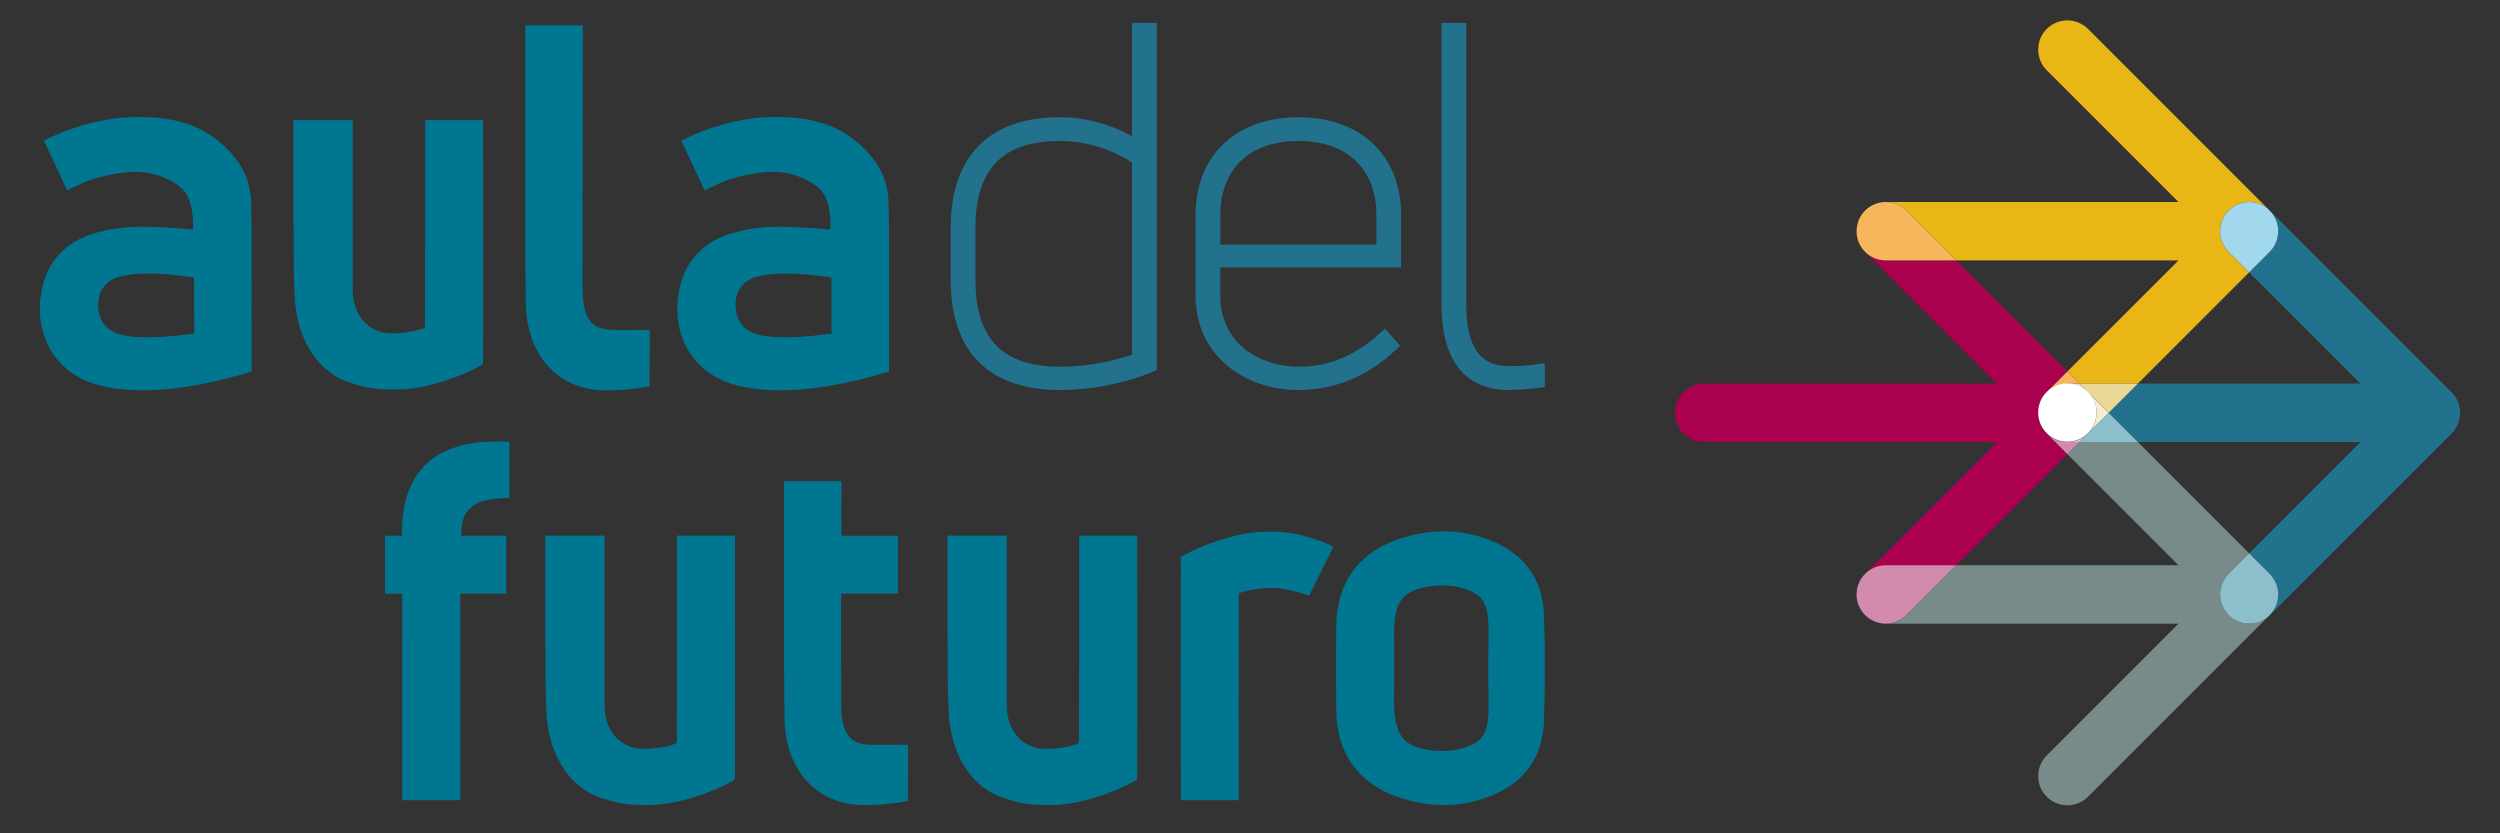 <svg xmlns="http://www.w3.org/2000/svg" xmlns:xlink="http://www.w3.org/1999/xlink" version="1.1" id="Capa_1" x="0px" y="0px" width="498px" height="166px" viewBox="0 0 498 166" xml:space="preserve"><rect x="0" y="0" width="498" height="166" fill="#333333" stroke="none"/> <polygon fill="none" points="470.2,76.418 448.03,54.25 425.862,76.418 "></polygon> <polygon fill="none" points="433.959,51.872 389.686,51.872 411.821,74.01 "></polygon> <path fill="#AA004D" d="M370.178,44.064c0.029-0.078,0.059-0.153,0.09-0.23C370.236,43.911,370.207,43.986,370.178,44.064z"></path> <path fill="#AA004D" d="M375.611,40.241L375.611,40.241h0.026c0,0,0.004,0,0.006,0c0,0,0.003,0,0.005,0h0.032 c-0.013,0-0.024,0-0.037,0c-2.412,0-4.48,1.467-5.361,3.559C371.159,41.718,373.214,40.256,375.611,40.241z"></path> <path fill="#AA004D" d="M370.088,44.33c0.02-0.063,0.042-0.127,0.063-0.188C370.13,44.203,370.107,44.266,370.088,44.33z"></path> <path fill="#AA004D" d="M369.946,44.885c0.005-0.028,0.013-0.058,0.018-0.083C369.959,44.828,369.951,44.857,369.946,44.885z"></path> <polygon fill="none" points="433.959,112.603 411.817,90.463 389.677,112.603 "></polygon> <path fill="#AA004D" d="M375.611,112.603L375.611,112.603h0.026c0,0,0.004,0,0.006,0c0,0,0.003,0,0.005,0h14.028l22.141-22.14 l-4.109-4.107c-1.053-1.055-1.703-2.508-1.703-4.116c0,0,0,0,0-0.003l0,0c0-1.616,0.66-3.079,1.723-4.131l4.094-4.095 l-22.136-22.138h-14.074l0,0c-1.593-0.01-3.032-0.659-4.077-1.7l26.247,26.247H339.47c-0.002,0-0.004,0-0.004,0 c-0.002,0-0.004,0-0.006,0h-0.027l0,0c-3.197,0.018-5.783,2.614-5.783,5.814c0,3.202,2.586,5.798,5.783,5.814v0.002h58.349 l-26.231,26.233c-0.999,0.989-1.641,2.336-1.715,3.835C369.99,115.056,372.515,112.622,375.611,112.603z"></path> <path fill="#D28BAD" d="M375.644,124.227c1.604,0,3.06-0.648,4.112-1.703v0.001l9.921-9.922h-14.028c-0.002,0-0.004,0-0.004,0 c-0.003,0-0.005,0-0.005,0h-0.028l0,0c-3.097,0.02-5.621,2.453-5.776,5.515c-0.004,0.098-0.007,0.197-0.007,0.294 C369.828,121.623,372.431,124.227,375.644,124.227z"></path> <path fill="#AA004D" d="M370.01,44.604c0.014-0.05,0.028-0.101,0.043-0.151C370.038,44.504,370.023,44.554,370.01,44.604z"></path> <path fill="#E8B615" d="M370.053,44.454c0.011-0.042,0.022-0.082,0.035-0.124C370.075,44.372,370.063,44.412,370.053,44.454z"></path> <path fill="#E8B615" d="M369.964,44.802c0.016-0.066,0.029-0.13,0.046-0.197C369.993,44.671,369.979,44.736,369.964,44.802z"></path> <path fill="#E8B615" d="M370.151,44.142c0.01-0.027,0.017-0.053,0.026-0.078C370.168,44.089,370.161,44.115,370.151,44.142z"></path> <path fill="#E8B615" d="M448.063,40.241c1.35,0,2.591,0.459,3.577,1.232L415.934,5.768c-1.053-1.053-2.507-1.705-4.112-1.705 c-3.212,0-5.816,2.604-5.816,5.817c0,1.603,0.65,3.06,1.703,4.109l26.251,26.252h-58.278c1.591,0.009,3.031,0.658,4.075,1.704 l9.93,9.927h44.273L411.821,74.01l2.409,2.409h11.632L448.03,54.25l-4.08-4.08c-1.054-1.055-1.703-2.506-1.703-4.113 C442.247,42.844,444.851,40.241,448.063,40.241z"></path> <path fill="#E8B615" d="M369.828,46.057c0-0.401,0.04-0.793,0.118-1.171C369.868,45.264,369.827,45.655,369.828,46.057 c-0.001,1.607,0.651,3.062,1.706,4.115l-0.004-0.002C370.479,49.114,369.828,47.663,369.828,46.057z"></path> <path fill="#E8B615" d="M370.268,43.834c0.005-0.011,0.01-0.022,0.015-0.035C370.277,43.813,370.272,43.823,370.268,43.834z"></path> <path fill="#F7B65C" d="M375.611,51.872h14.074l-9.93-9.927c-1.044-1.046-2.484-1.694-4.075-1.704h-0.032c-0.002,0-0.004,0-0.004,0 c-0.003,0-0.005,0-0.005,0h-0.028l0,0c-2.397,0.015-4.452,1.477-5.329,3.559c-0.005,0.013-0.01,0.023-0.015,0.035 c-0.031,0.077-0.061,0.152-0.09,0.23c-0.01,0.024-0.017,0.051-0.026,0.078c-0.021,0.061-0.044,0.124-0.063,0.188 c-0.013,0.042-0.024,0.083-0.035,0.124c-0.015,0.05-0.029,0.101-0.043,0.151c-0.017,0.067-0.03,0.131-0.046,0.197 c-0.005,0.026-0.013,0.055-0.018,0.083c-0.078,0.378-0.118,0.77-0.118,1.171c0,1.606,0.65,3.058,1.702,4.113l0.004,0.002 C372.579,51.213,374.019,51.862,375.611,51.872L375.611,51.872z"></path> <polygon fill="none" points="470.2,88.049 425.854,88.049 448.027,110.226 "></polygon> <path fill="#788B8A" d="M442.247,118.411c0-1.614,0.658-3.075,1.722-4.129l4.059-4.057l-22.174-22.177H414.23l-2.413,2.414 l22.142,22.14h-44.282l-9.921,9.922v-0.001c-1.053,1.055-2.508,1.703-4.112,1.703c-3.213,0-5.815-2.604-5.815-5.815 c0-0.097,0.003-0.196,0.007-0.294c-0.004,0.101-0.008,0.203-0.008,0.301c0,3.201,2.586,5.797,5.784,5.816v0.003h58.348 l-26.231,26.23c-1.063,1.053-1.723,2.514-1.723,4.13c0,3.211,2.604,5.816,5.816,5.816c1.605,0,3.06-0.65,4.112-1.703h0.001 l35.748-35.748c-0.994,0.791-2.25,1.264-3.619,1.264C444.851,124.227,442.247,121.623,442.247,118.411z"></path> <path fill="#22728D" d="M490.056,82.233c0-1.606-0.651-3.059-1.702-4.111l0,0l-36.179-36.177c-0.168-0.17-0.347-0.325-0.534-0.471 l0.472,0.471l0,0c1.052,1.052,1.702,2.503,1.702,4.112c0,1.606-0.65,3.061-1.702,4.113v0.001l-4.082,4.079l22.17,22.169h-44.338 l-5.819,5.818l5.811,5.812H470.2l-22.173,22.177l4.085,4.081l0,0c1.052,1.053,1.702,2.508,1.702,4.111 c0,1.606-0.65,3.061-1.702,4.114l0,0l-0.43,0.431c0.172-0.137,0.337-0.285,0.492-0.439v0.001l36.179-36.181l0,0 C489.404,85.293,490.056,83.839,490.056,82.233z"></path> <path fill="#8ABFCB" d="M452.112,122.532c1.052-1.054,1.702-2.508,1.702-4.114c0-1.604-0.65-3.059-1.702-4.111l0,0l-4.085-4.081 l-4.059,4.057c-1.063,1.054-1.722,2.515-1.722,4.129c0,3.212,2.604,5.815,5.816,5.815c1.369,0,2.625-0.473,3.619-1.264 L452.112,122.532L452.112,122.532z"></path> <path fill="#A2D8ED" d="M442.247,46.057c0,1.606,0.649,3.058,1.703,4.113l4.08,4.08l4.082-4.079v-0.001 c1.052-1.052,1.702-2.506,1.702-4.113c0-1.608-0.65-3.06-1.702-4.112l0,0l-0.472-0.471c-0.986-0.773-2.228-1.232-3.577-1.232 C444.851,40.241,442.247,42.844,442.247,46.057z"></path> <path fill="#F5EDCF" d="M420.043,82.237l-3.955-3.955c0.961,1.039,1.548,2.426,1.548,3.951c0,1.606-0.65,3.06-1.703,4.111l0,0v0.004 l0,0L420.043,82.237z"></path> <polygon fill="#8ABFCB" points="420.043,82.237 415.935,86.348 415.934,86.348 414.23,88.049 425.854,88.049 "></polygon> <path fill="#F8D7B6" d="M415.933,78.128l0.154,0.154c-0.05-0.052-0.102-0.107-0.154-0.16l0,0l-1.704-1.704h-2.341 c-0.003,0-0.004,0-0.004,0c-0.002,0-0.005,0-0.005,0h-0.029l0,0c-0.207,0.001-0.412,0.014-0.614,0.035 c0.192-0.019,0.387-0.03,0.584-0.03C413.426,76.424,414.879,77.076,415.933,78.128z"></path> <path fill="#D8BFDA" d="M415.934,86.348c-1.046,1.045-2.489,1.695-4.082,1.701l0,0h2.379L415.934,86.348L415.934,86.348z"></path> <path fill="#F7B65C" d="M411.821,74.01l-3.809,3.812h0.088c1.01-0.869,2.319-1.394,3.751-1.403l0,0h0.027c0.003,0,0.004,0,0.004,0 c0.002,0,0.005,0,0.005,0h2.343L411.821,74.01z"></path> <polygon fill="#EBD796" points="414.23,76.418 420.043,82.236 425.862,76.418 "></polygon> <path fill="#D28BAD" d="M411.912,88.049v-0.006c-0.027,0-0.054,0-0.079,0c-0.197,0-0.395-0.009-0.587-0.029 c0.088,0.011,0.177,0.018,0.267,0.022c-1.344-0.071-2.566-0.591-3.518-1.423h-0.026l3.849,3.85l2.413-2.414H411.912z M411.852,88.049c-0.011,0-0.02,0-0.03,0c-0.062,0-0.123-0.006-0.185-0.006c0.072,0.001,0.144,0.004,0.215,0.004V88.049z"></path> <circle fill="#FFFFFF" cx="411.822" cy="82.177" r="5.817"></circle> <path fill="#007691" d="M58.455,23.929v19.492c0.004,0.175,0.019,0.348,0.02,0.521c0.024,2.931,0.038,5.862,0.051,8.792 c0.002,0.649,0.027,2.549,0.03,2.854c0,0,0.102,2.113,0.132,3.169c0.219,7.732,3.899,14.862,10.388,17.232 c3.934,1.438,6.72,1.75,11.072,1.564c4.95-0.205,11.504-2.393,15.889-4.894c0.172-0.095,0.196-0.266,0.2-0.439 c0.039-10.995,0.021-32.254,0.008-42.655h-0.005v-3.437c0-0.402,0-0.803,0-1.118c0-0.002,0-0.006,0-0.008v-1.074H84.691 c0,0.713,0,1.351,0,1.977c0,11.366,0.018,27.704-0.035,39.069c0.001,0.161-0.071,0.303-0.185,0.357 c-1.521,0.724-5.34,1.231-7.266,1.039c-3.793-0.382-6.941-3.394-6.944-8.752c-0.005-9.654-0.002-22.247-0.002-31.901 c0-0.576,0-1.168,0-1.788H58.455z"></path> <path fill="#007691" d="M50.12,45.527c-0.022-1.697-0.048-3.396-0.082-5.097c-0.062-3.295-1.118-6.364-3.183-8.954 c-5.667-7.1-13.142-8.544-21.759-8.091c-3.322,0.171-7.054,1.052-10.197,2.073c-2.404,0.781-4.936,1.86-6.161,2.553 c1.757,3.72,3.145,6.623,4.642,9.92c1.987-0.971,4.152-2.067,6.586-2.685c2.116-0.536,4.707-1.012,6.998-1.021 c2.49-0.01,6.212,0.788,8.944,3.031c2.133,1.755,2.58,4.865,2.555,8.139l-0.01-0.006c-0.003,0.104-0.004,0.205-0.006,0.314 c-3.402-0.256-7.572-0.576-10.739-0.534c-3.985,0.054-7.601,0.741-10.513,1.864c-3.878,1.498-7.1,4.566-8.41,8.931 c-2.69,8.974,1.187,17.49,9.521,20.333c8.341,2.846,20.117,1.114,30.146-1.796c1.094-0.317,1.674-0.479,1.674-0.479L50.12,45.527z M22.681,66.177c-1.875-0.912-3.194-2.85-3.135-5.7c0.061-2.875,1.972-4.717,3.954-5.277c4.9-1.393,11.75-0.404,15.147,0.079 c0,2.821,0.027,11.157,0.027,11.157S27.035,68.295,22.681,66.177z"></path> <path fill="#007691" d="M177.089,45.527c-0.021-1.697-0.048-3.396-0.081-5.097c-0.061-3.295-1.116-6.364-3.184-8.954 c-5.668-7.1-13.14-8.544-21.758-8.091c-3.322,0.171-7.053,1.052-10.198,2.073c-2.402,0.781-4.934,1.86-6.16,2.553 c1.757,3.72,3.145,6.623,4.643,9.92c1.986-0.971,4.151-2.067,6.586-2.685c2.114-0.536,4.706-1.012,6.998-1.021 c2.489-0.01,6.211,0.788,8.942,3.031c2.135,1.755,2.582,4.865,2.556,8.139l-0.01-0.006c-0.003,0.104-0.004,0.205-0.007,0.314 c-3.4-0.256-7.572-0.576-10.738-0.534c-3.985,0.054-7.601,0.741-10.513,1.864c-3.878,1.498-7.101,4.566-8.409,8.931 c-2.691,8.974,1.187,17.49,9.521,20.333c8.341,2.846,20.118,1.114,30.146-1.796c1.094-0.317,1.676-0.479,1.676-0.479L177.089,45.527 z M149.65,66.177c-1.875-0.912-3.192-2.85-3.133-5.7c0.06-2.875,1.971-4.717,3.952-5.277c4.901-1.393,11.75-0.404,15.148,0.079 c0,2.821,0.024,11.157,0.024,11.157S154.006,68.295,149.65,66.177z"></path> <path fill="#007691" d="M116.113,5.045c0,0-7.021,0-11.492,0c0,2.033-0.001,11.937,0,13.835c0,0.632,0,1.263,0.002,1.89 c0.002,0.84,0.002,1.682,0.002,2.522c0,0.217,0,0.432,0,0.647h-0.004v26.171h0.021c0.006,0.257,0.014,0.516,0.021,0.772 c0.003,0.547,0.007,1.096,0.01,1.644c0.012,2.479,0.024,4.96,0.049,7.44c0.023,2.65,0.388,5.23,1.273,7.637 c0.098,0.269,0.204,0.534,0.314,0.797c0.225,0.526,0.473,1.042,0.753,1.548c0.555,1.011,1.229,1.978,2.032,2.899 c0.477,0.544,0.98,1.037,1.506,1.48c0.353,0.296,0.712,0.572,1.081,0.823c0.186,0.13,0.371,0.25,0.562,0.369 c0.378,0.229,0.765,0.443,1.158,0.636c0.196,0.096,0.396,0.187,0.596,0.276c0.399,0.173,1.633,0.6,1.842,0.661 c0.417,0.12,1.69,0.396,2.116,0.482c0.852,0.171,2.607,0.192,3.044,0.192c1.31-0.009,4.751-0.08,8.403-0.814 c-0.023-0.338,0.019-4.897,0.02-6.708c0.003-1.813,0.009-2.697,0.009-4.526c0,0-4.685,0.002-6.028,0.019 c-0.524,0.01-1.85-0.024-2.305-0.079c-0.907-0.11-1.66-0.268-2.303-0.645c-0.216-0.125-0.417-0.263-0.604-0.419 c-0.374-0.314-0.696-0.689-0.968-1.132c-0.134-0.218-0.257-0.455-0.367-0.71c-0.553-1.267-0.803-2.962-0.805-5.12 c-0.009-5.761-0.003-12.156-0.003-17.917C116.048,38.974,116.113,5.045,116.113,5.045z"></path> <g> <path fill="#007691" d="M101.488,99.182c0-4.257,0-6.892,0-11.15c-0.264-0.02-0.403-0.037-0.602-0.049 c-10.828-0.527-20.866,3.08-20.803,18.166c0.004,0.956,0.004-0.4,0.007,0.553h-3.394v11.574h3.421 c0.007,11.621-0.009,41.121-0.009,41.121s6.898,0,11.586,0c0-12.299,0-28.746,0-41.146c3.141,0,6.108,0,9.14,0 c0-4.356,0-7.16,0-11.549c-3.063,0-6.031,0-8.949,0C91.809,101.622,93.921,99.26,101.488,99.182z"></path> <path fill="#007691" d="M307.725,128.021c-0.014,0-0.024,0.006-0.039,0.006c-0.023-1.777-0.062-3.576-0.127-5.489 c-0.232-6.868-3.613-11.827-9.921-14.586c-6.104-2.671-12.405-2.705-18.689-0.675c-8.167,2.639-12.646,8.676-12.769,17.242 c-0.079,5.559-0.003,16.995,0,17.174c0.122,8.568,4.602,14.603,12.769,17.242c6.284,2.029,12.586,1.997,18.689-0.674 c6.308-2.76,9.688-7.718,9.921-14.588c0.065-1.914,0.127-5.484,0.127-5.484s0.041-3.458,0.037-5.084 C307.727,131.481,307.725,129.814,307.725,128.021z M294.435,147.588c-1.478,1.161-4.104,2.012-7.046,2.012 c-2.79,0-5.639-0.572-7.323-1.932c-2.83-2.291-2.368-8.832-2.368-8.832s0.038-7.939,0.009-9.813c0-3.806-0.321-8.423,2.359-10.477 c1.72-1.318,4.533-1.938,7.323-1.938c2.942,0,5.568,0.857,7.046,2.02c2.552,2.002,2.062,6.4,2.055,10.432 c-0.053,2.393,0.004,9.129,0.004,9.129c0.003,0,0.006,0,0.01,0C296.56,141.917,296.769,145.752,294.435,147.588z"></path> <path fill="#007691" d="M108.613,106.697v19.491c0.004,0.175,0.019,0.348,0.021,0.522c0.024,2.93,0.037,5.86,0.051,8.791 c0.002,0.648,0.025,2.551,0.03,2.853c0,0,0.102,2.114,0.131,3.172c0.22,7.729,3.899,14.86,10.389,17.23 c3.934,1.438,6.721,1.75,11.071,1.567c4.95-0.207,11.505-2.396,15.889-4.896c0.173-0.096,0.197-0.262,0.201-0.438 c0.039-10.996,0.02-32.258,0.007-42.656h-0.004v-3.436c0-0.402-0.001-0.805-0.001-1.117c0-0.006,0.001-0.008,0.001-0.008v-1.076 H134.85c0,0.712,0,1.35,0,1.979c0,11.365,0.018,27.703-0.034,39.066c0,0.161-0.071,0.305-0.185,0.356 c-1.521,0.725-5.342,1.231-7.266,1.04c-3.795-0.379-6.942-3.395-6.946-8.751c-0.003-9.654,0-22.245,0-31.9c0-0.579,0-1.171,0-1.79 H108.613z"></path> <path fill="#007691" d="M188.735,106.697v19.491c0.004,0.175,0.019,0.348,0.021,0.522c0.023,2.93,0.037,5.86,0.051,8.791 c0.003,0.648,0.026,2.551,0.03,2.853c0,0,0.101,2.114,0.131,3.172c0.221,7.729,3.899,14.86,10.388,17.23 c3.935,1.438,6.721,1.75,11.072,1.567c4.951-0.207,11.504-2.396,15.889-4.896c0.173-0.096,0.197-0.262,0.201-0.438 c0.039-10.996,0.02-32.258,0.006-42.656h-0.004v-3.436c0-0.402-0.001-0.805-0.001-1.117c0-0.006,0.001-0.008,0.001-0.008v-1.076 h-11.547c0,0.712,0,1.35,0,1.979c0,11.365,0.018,27.703-0.035,39.066c0.001,0.161-0.072,0.305-0.186,0.356 c-1.521,0.725-5.34,1.231-7.264,1.04c-3.796-0.379-6.944-3.395-6.946-8.751c-0.005-9.654-0.001-22.245-0.001-31.9 c0-0.579,0-1.171,0-1.79H188.735z"></path> <path fill="#007691" d="M167.551,118.25c3.224,0,8.312,0,11.333,0c0-4.252,0-7.2,0-11.531c-3.085,0-11.275,0-11.275,0l0.007-10.864 c0,0-6.996,0-11.451,0c0,2.024-0.002,3.944,0,5.835c0,0.629,0,1.256,0.001,1.884c0,0.841,0,1.674,0,2.513 c0,0.214,0,0.43,0.002,0.645c-0.002,0-0.002,0-0.003,0v26.082h0.021c0.004,0.257,0.014,0.512,0.019,0.768 c0.002,0.545,0.008,1.092,0.011,1.639c0.012,2.473,0.025,4.943,0.048,7.416c0.024,2.641,0.387,5.213,1.27,7.609 c0.098,0.268,0.202,0.533,0.313,0.795c0.223,0.522,0.472,1.039,0.749,1.541c0.555,1.009,1.224,1.976,2.026,2.891 c0.475,0.543,0.977,1.034,1.501,1.476c0.35,0.294,0.708,0.568,1.077,0.819c0.185,0.127,0.37,0.249,0.56,0.366 c0.377,0.229,0.762,0.444,1.153,0.636c0.198,0.097,0.396,0.187,0.595,0.273c0.398,0.176,1.627,0.601,1.835,0.658 c0.416,0.121,1.686,0.395,2.108,0.482c0.85,0.172,2.599,0.191,3.034,0.19c1.304-0.01,4.735-0.077,8.375-0.812 c-0.024-0.335,0.019-4.881,0.02-6.684c0.003-1.807,0.008-2.687,0.008-4.513c0,0-4.668,0.004-6.006,0.022 c-0.525,0.008-1.844-0.025-2.297-0.08c-0.906-0.111-1.655-0.268-2.297-0.643c-0.214-0.123-0.415-0.264-0.603-0.418 c-0.373-0.313-0.692-0.686-0.963-1.124c-0.134-0.222-0.257-0.458-0.366-0.711c-0.551-1.265-0.801-2.951-0.803-5.104 c-0.008-5.741-0.002-12.113-0.002-17.854C167.551,121.713,167.551,119.156,167.551,118.25z"></path> <path fill="#007691" d="M254.577,117.16c1.484,0.152,3.779,0.658,6.207,1.478l4.816-9.704c-1.063-0.555-2.164-1.039-3.307-1.419 c-3.961-1.32-6.698-1.743-11.034-1.563c-4.934,0.207-11.465,2.39-15.835,4.88c-0.171,0.096-0.194,0.262-0.199,0.438 c-0.039,10.957-0.02,32.143-0.006,42.51h0.003v3.423c0,0.401,0.002,0.802,0.002,1.114c0,0.004-0.002,0.007-0.002,0.007v1.073 h11.508c0-0.713,0-1.346,0-1.971c0-11.33-0.017-27.607,0.036-38.934c-0.002-0.161,0.069-0.307,0.185-0.357 C248.466,117.416,252.66,116.971,254.577,117.16z"></path> </g> <g> <path fill="#22728D" d="M226.392,4.55h-0.889v0.888V6.03v21.148c-4.344-2.478-9.419-3.829-14.464-3.829 c-13.966,0-21.656,7.795-21.656,21.948v10.534c0,7.271,1.977,12.839,5.873,16.551c3.694,3.519,9.037,5.303,15.882,5.303 c6.202,0,12.674-1.246,18.226-3.503c0.183-0.064,0.451-0.19,0.564-0.248l0.504-0.242v-0.558V72.66V6.03V5.438V4.55h-0.891H226.392z M211.138,73.05c-5.512,0-9.699-1.348-12.447-4.004c-2.905-2.813-4.38-7.258-4.38-13.214V45.298c0-5.929,1.463-10.365,4.346-13.177 c2.748-2.68,6.947-4.039,12.481-4.039c5.036,0,10.119,1.527,14.365,4.31v38.261C222.142,71.79,217.081,73.05,211.138,73.05z"></path> <path fill="#22728D" d="M273.347,28.469c-3.635-3.35-8.723-5.119-14.716-5.119c-5.991,0-11.079,1.769-14.714,5.119 c-3.768,3.473-5.761,8.478-5.761,14.47v15.944c0,5.613,2.155,10.413,6.231,13.878c3.735,3.176,8.795,4.926,14.243,4.926 c7.158,0,13.617-2.628,19.202-7.813l0.439-0.393l0.66-0.589l-0.588-0.664l-1.852-2.09l-0.59-0.669l-0.666,0.593l-0.365,0.322 c-3.2,2.864-8.352,6.667-16.143,6.667c-7.533,0-15.644-4.433-15.644-14.168v-5.605h35.132h0.89v-0.891v-0.591v-8.857 C279.107,36.946,277.116,31.941,273.347,28.469z M258.631,28.082c9.735,0,15.548,5.554,15.548,14.857v5.804h-31.093v-5.804 C243.086,33.635,248.896,28.082,258.631,28.082z"></path> <path fill="#22728D" d="M306.7,72.479l-0.589,0.089c-1.885,0.285-4.065,0.385-5.477,0.385c-2.771,0-4.798-0.867-6.202-2.65 c-1.563-1.985-2.355-5.166-2.355-9.452V6.03V5.438V4.55h-0.891h-3.148h-0.891v0.888V6.03v54.524 c0,14.157,7.281,17.132,13.39,17.132c1.659,0,4.175-0.208,5.813-0.4l0.011-0.003l0.008-0.001l0.592-0.084l0.765-0.108v-0.772 v-2.961v-1.036L306.7,72.479z"></path> </g> </svg>